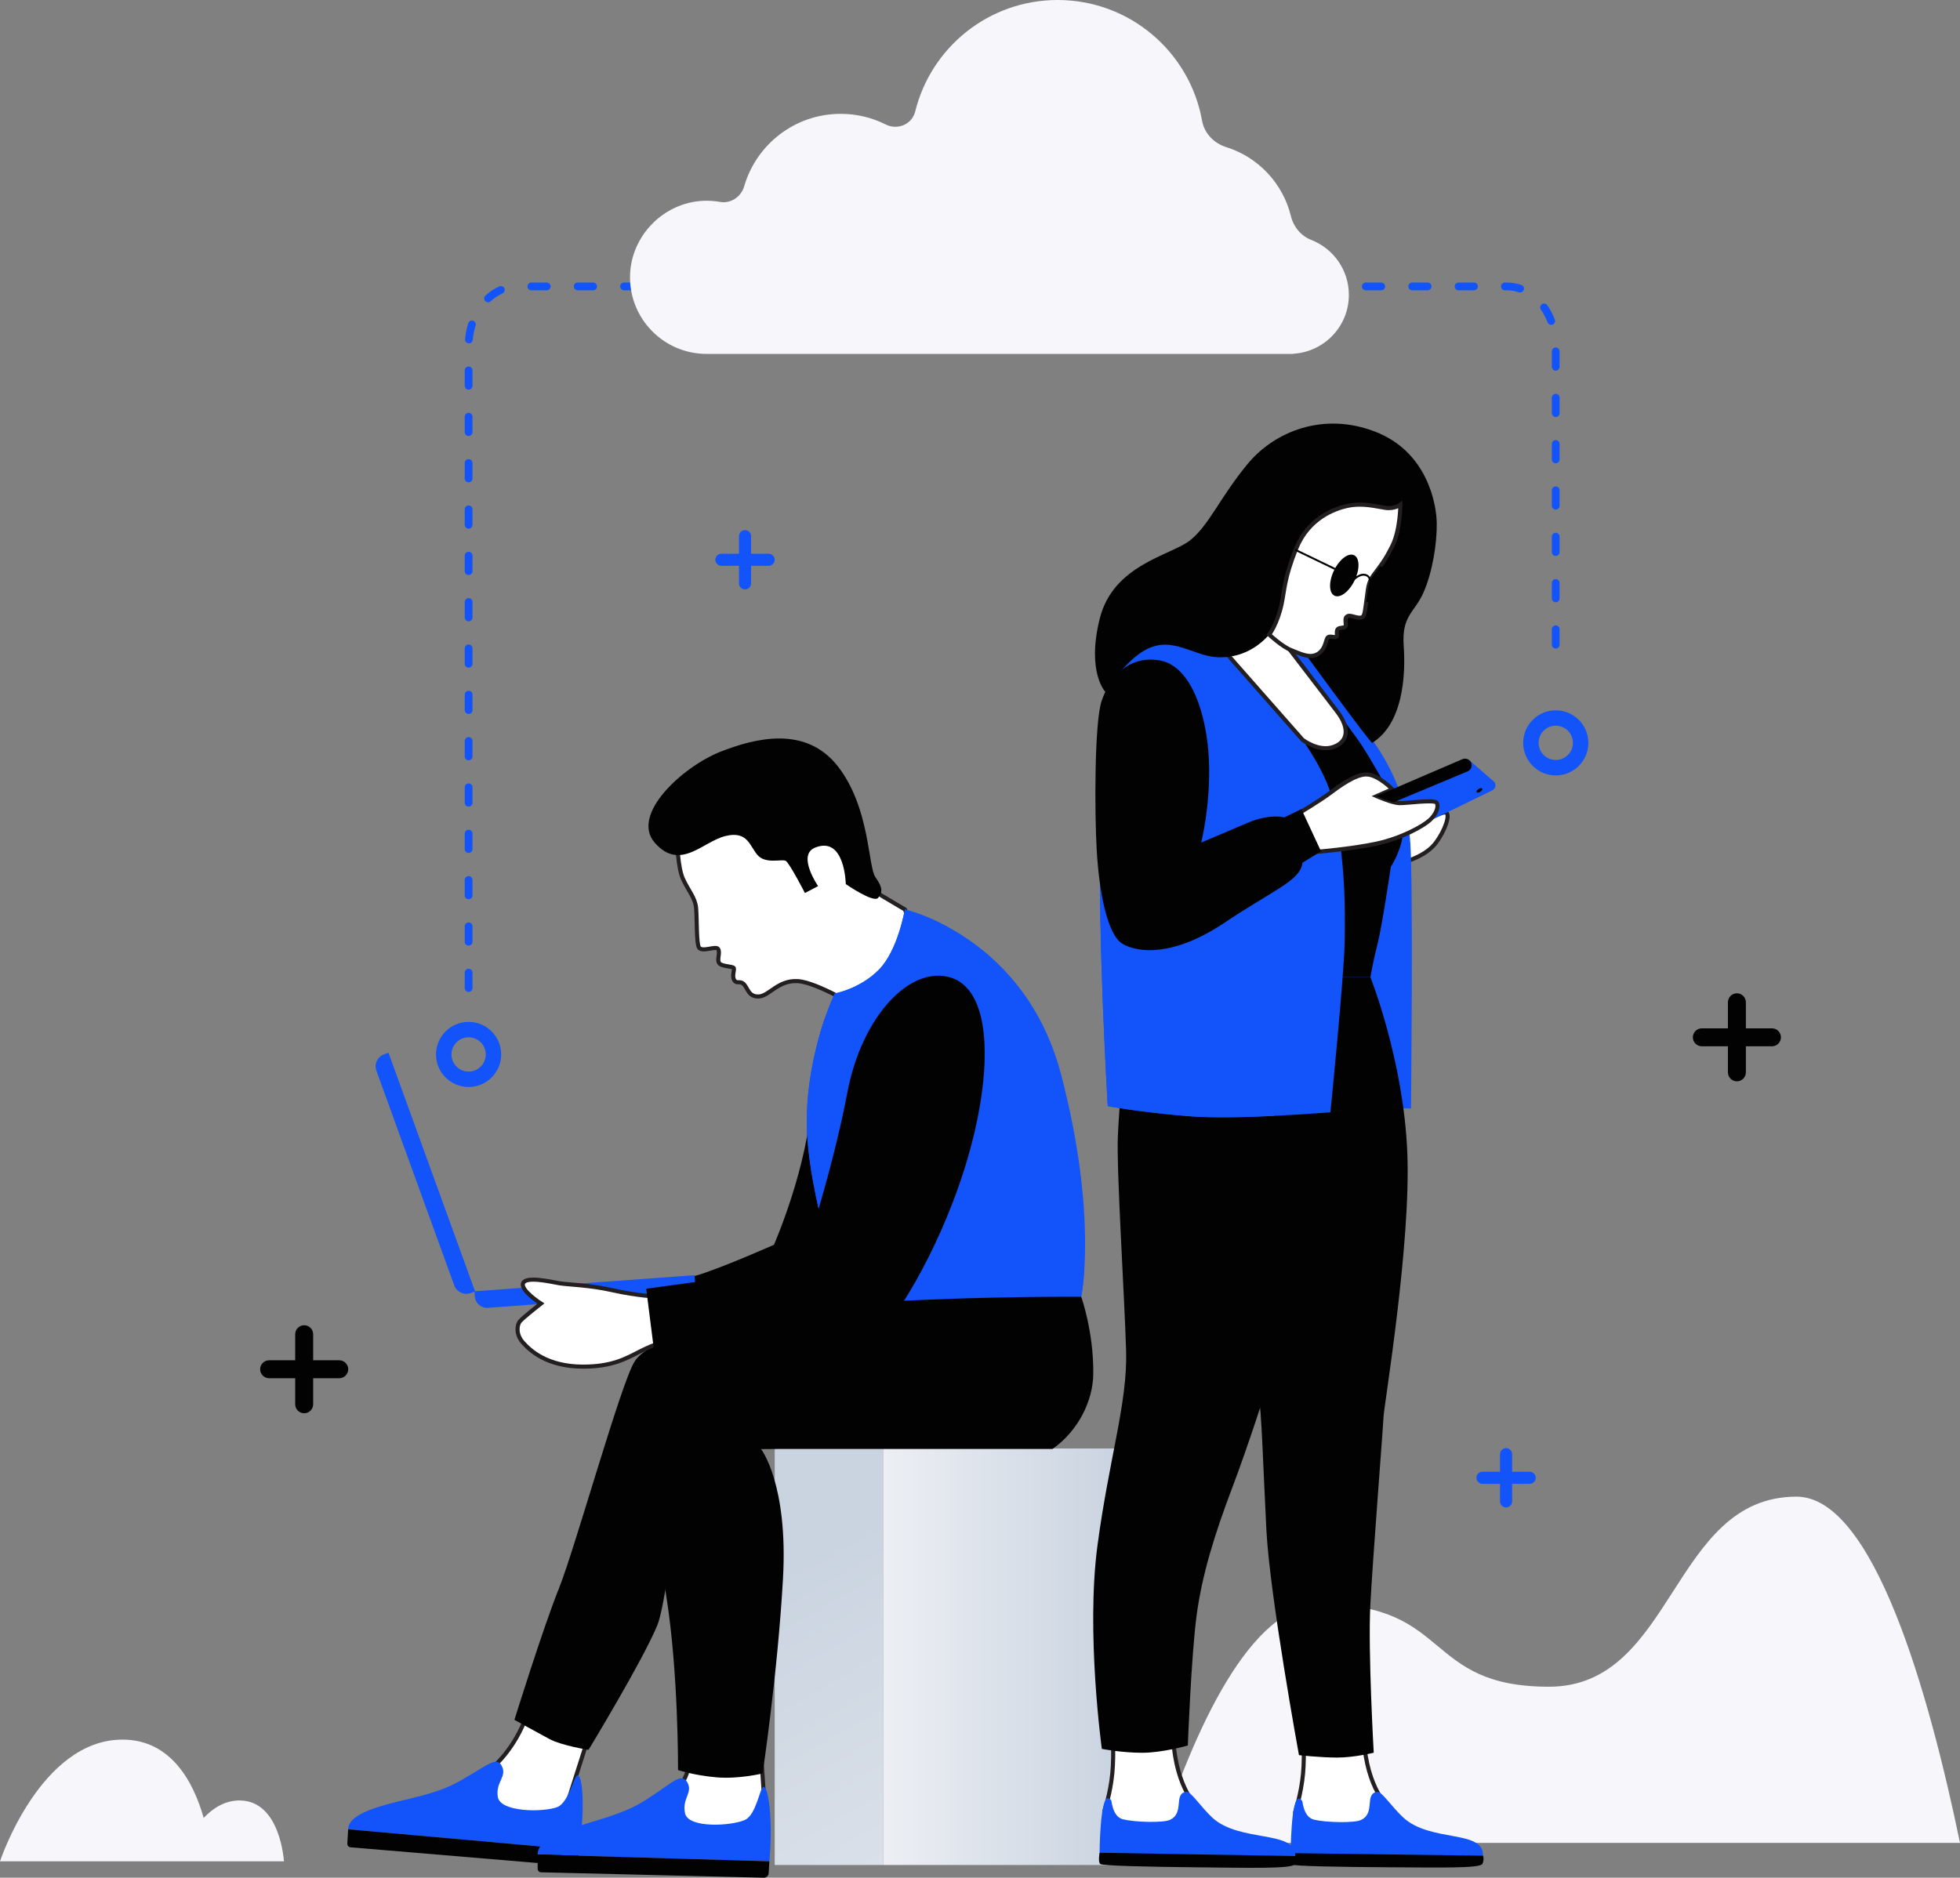 <svg width="479" height="459" viewBox="0 0 479 459" fill="none" xmlns="http://www.w3.org/2000/svg">
<rect x="0" y="0" width="479" height="459" fill="#808080" stroke="none"/>
<g clip-path="url(#clip0)">
<path d="M479 450.484C471.368 413.623 457.854 365.854 439.05 365.854C408.422 365.854 409.286 412.316 378.547 412.316C347.808 412.316 354.811 392.166 323.135 392.166C305.577 392.166 291.755 423.001 282.927 450.484H479Z" fill="#F6F6FB"/>
<path d="M114.522 242.477C114.004 242.477 113.573 242.058 113.573 241.528V237.757C113.573 237.24 113.992 236.808 114.522 236.808C115.04 236.808 115.471 237.227 115.471 237.757V241.528C115.471 242.058 115.052 242.477 114.522 242.477ZM114.522 231.151C114.004 231.151 113.573 230.732 113.573 230.202V226.431C113.573 225.914 113.992 225.482 114.522 225.482C115.04 225.482 115.471 225.901 115.471 226.431V230.202C115.471 230.732 115.052 231.151 114.522 231.151ZM114.522 219.826C114.004 219.826 113.573 219.407 113.573 218.877V215.105C113.573 214.588 113.992 214.156 114.522 214.156C115.04 214.156 115.471 214.576 115.471 215.105V218.877C115.471 219.407 115.052 219.826 114.522 219.826ZM114.522 208.5C114.004 208.5 113.573 208.081 113.573 207.551V203.78C113.573 203.262 113.992 202.831 114.522 202.831C115.04 202.831 115.471 203.25 115.471 203.78V207.551C115.471 208.081 115.052 208.5 114.522 208.5ZM114.522 197.174C114.004 197.174 113.573 196.755 113.573 196.225V192.454C113.573 191.936 113.992 191.505 114.522 191.505C115.04 191.505 115.471 191.924 115.471 192.454V196.225C115.471 196.755 115.052 197.174 114.522 197.174ZM114.522 185.848C114.004 185.848 113.573 185.429 113.573 184.899V181.128C113.573 180.61 113.992 180.179 114.522 180.179C115.04 180.179 115.471 180.598 115.471 181.128V184.899C115.471 185.429 115.052 185.848 114.522 185.848ZM114.522 174.522C114.004 174.522 113.573 174.103 113.573 173.573V169.802C113.573 169.284 113.992 168.853 114.522 168.853C115.04 168.853 115.471 169.272 115.471 169.802V173.573C115.471 174.103 115.052 174.522 114.522 174.522ZM114.522 163.209C114.004 163.209 113.573 162.789 113.573 162.26V158.488C113.573 157.971 113.992 157.539 114.522 157.539C115.04 157.539 115.471 157.958 115.471 158.488V162.26C115.471 162.777 115.052 163.209 114.522 163.209ZM380.199 158.55C379.681 158.55 379.249 158.131 379.249 157.601V153.83C379.249 153.312 379.669 152.881 380.199 152.881C380.717 152.881 381.148 153.3 381.148 153.83V157.601C381.148 158.131 380.729 158.55 380.199 158.55ZM114.522 151.883C114.004 151.883 113.573 151.464 113.573 150.934V147.162C113.573 146.645 113.992 146.214 114.522 146.214C115.04 146.214 115.471 146.633 115.471 147.162V150.934C115.471 151.451 115.052 151.883 114.522 151.883ZM380.199 147.224C379.681 147.224 379.249 146.805 379.249 146.275V142.504C379.249 141.986 379.669 141.555 380.199 141.555C380.717 141.555 381.148 141.974 381.148 142.504V146.275C381.148 146.805 380.729 147.224 380.199 147.224ZM114.522 140.557C114.004 140.557 113.573 140.138 113.573 139.608V135.837C113.573 135.319 113.992 134.888 114.522 134.888C115.04 134.888 115.471 135.307 115.471 135.837V139.608C115.471 140.138 115.052 140.557 114.522 140.557ZM380.199 135.898C379.681 135.898 379.249 135.479 379.249 134.949V131.178C379.249 130.66 379.669 130.229 380.199 130.229C380.717 130.229 381.148 130.648 381.148 131.178V134.949C381.148 135.479 380.729 135.898 380.199 135.898ZM114.522 129.231C114.004 129.231 113.573 128.812 113.573 128.282V124.511C113.573 123.993 113.992 123.562 114.522 123.562C115.04 123.562 115.471 123.981 115.471 124.511V128.282C115.471 128.812 115.052 129.231 114.522 129.231ZM380.199 124.572C379.681 124.572 379.249 124.153 379.249 123.623V119.852C379.249 119.335 379.669 118.903 380.199 118.903C380.717 118.903 381.148 119.322 381.148 119.852V123.623C381.148 124.153 380.729 124.572 380.199 124.572ZM114.522 117.905C114.004 117.905 113.573 117.486 113.573 116.956V113.185C113.573 112.667 113.992 112.236 114.522 112.236C115.04 112.236 115.471 112.655 115.471 113.185V116.956C115.471 117.486 115.052 117.905 114.522 117.905ZM380.199 113.246C379.681 113.246 379.249 112.827 379.249 112.298V108.526C379.249 108.009 379.669 107.577 380.199 107.577C380.717 107.577 381.148 107.996 381.148 108.526V112.298C381.148 112.827 380.729 113.246 380.199 113.246ZM114.522 106.579C114.004 106.579 113.573 106.16 113.573 105.63V101.859C113.573 101.341 113.992 100.91 114.522 100.91C115.04 100.91 115.471 101.329 115.471 101.859V105.63C115.471 106.16 115.052 106.579 114.522 106.579ZM380.199 101.933C379.681 101.933 379.249 101.514 379.249 100.984V97.213C379.249 96.695 379.669 96.264 380.199 96.264C380.717 96.264 381.148 96.683 381.148 97.213V100.984C381.148 101.502 380.729 101.933 380.199 101.933ZM114.522 95.253C114.004 95.253 113.573 94.834 113.573 94.304V90.533C113.573 90.016 113.992 89.584 114.522 89.584C115.04 89.584 115.471 90.003 115.471 90.533V94.304C115.471 94.834 115.052 95.253 114.522 95.253ZM380.199 90.607C379.681 90.607 379.249 90.188 379.249 89.658V85.887C379.249 85.369 379.669 84.938 380.199 84.938C380.717 84.938 381.148 85.357 381.148 85.887V89.658C381.148 90.176 380.729 90.607 380.199 90.607ZM114.596 83.927C114.571 83.927 114.534 83.927 114.51 83.927C113.992 83.878 113.61 83.422 113.659 82.904C113.782 81.573 114.041 80.255 114.436 79.01C114.596 78.517 115.126 78.234 115.619 78.394C116.113 78.554 116.396 79.084 116.236 79.577C115.878 80.698 115.644 81.869 115.533 83.065C115.496 83.57 115.077 83.927 114.596 83.927ZM379.101 79.417C378.719 79.417 378.362 79.183 378.214 78.813C377.782 77.691 377.24 76.632 376.574 75.683C376.278 75.251 376.377 74.672 376.808 74.364C377.24 74.068 377.831 74.167 378.127 74.598C378.88 75.67 379.508 76.866 379.989 78.135C380.174 78.628 379.928 79.17 379.447 79.355C379.323 79.392 379.212 79.417 379.101 79.417ZM119.281 73.895C119.023 73.895 118.776 73.797 118.591 73.587C118.233 73.205 118.258 72.602 118.64 72.256C119.676 71.307 120.81 70.556 122.031 70.013C122.512 69.804 123.067 70.026 123.276 70.494C123.486 70.975 123.264 71.529 122.796 71.739C121.772 72.195 120.798 72.836 119.923 73.637C119.738 73.809 119.516 73.895 119.281 73.895ZM371.494 71.505C371.395 71.505 371.284 71.492 371.186 71.455C370.236 71.135 369.262 70.962 368.263 70.962H367.782C367.265 70.962 366.833 70.543 366.833 70.013C366.833 69.496 367.252 69.064 367.782 69.064H368.263C369.472 69.064 370.655 69.262 371.802 69.656C372.295 69.829 372.554 70.359 372.394 70.852C372.258 71.258 371.888 71.505 371.494 71.505ZM360.224 70.962H356.451C355.933 70.962 355.502 70.543 355.502 70.013C355.502 69.496 355.921 69.064 356.451 69.064H360.224C360.742 69.064 361.174 69.484 361.174 70.013C361.174 70.543 360.754 70.962 360.224 70.962ZM348.893 70.962H345.12C344.602 70.962 344.17 70.543 344.17 70.013C344.17 69.496 344.589 69.064 345.12 69.064H348.893C349.411 69.064 349.842 69.484 349.842 70.013C349.842 70.543 349.423 70.962 348.893 70.962ZM337.561 70.962H333.788C333.27 70.962 332.839 70.543 332.839 70.013C332.839 69.496 333.258 69.064 333.788 69.064H337.561C338.079 69.064 338.511 69.484 338.511 70.013C338.511 70.543 338.092 70.962 337.561 70.962ZM326.242 70.962H322.469C321.951 70.962 321.52 70.543 321.52 70.013C321.52 69.496 321.939 69.064 322.469 69.064H326.242C326.76 69.064 327.192 69.484 327.192 70.013C327.179 70.543 326.76 70.962 326.242 70.962ZM314.911 70.962H311.138C310.62 70.962 310.189 70.543 310.189 70.013C310.189 69.496 310.608 69.064 311.138 69.064H314.911C315.429 69.064 315.86 69.484 315.86 70.013C315.848 70.543 315.429 70.962 314.911 70.962ZM303.58 70.962H299.807C299.289 70.962 298.857 70.543 298.857 70.013C298.857 69.496 299.276 69.064 299.807 69.064H303.58C304.097 69.064 304.529 69.484 304.529 70.013C304.517 70.543 304.097 70.962 303.58 70.962ZM292.248 70.962H288.475C287.957 70.962 287.526 70.543 287.526 70.013C287.526 69.496 287.945 69.064 288.475 69.064H292.248C292.766 69.064 293.198 69.484 293.198 70.013C293.185 70.543 292.766 70.962 292.248 70.962ZM280.917 70.962H277.144C276.626 70.962 276.194 70.543 276.194 70.013C276.194 69.496 276.614 69.064 277.144 69.064H280.917C281.435 69.064 281.866 69.484 281.866 70.013C281.854 70.543 281.435 70.962 280.917 70.962ZM269.585 70.962H265.812C265.295 70.962 264.863 70.543 264.863 70.013C264.863 69.496 265.282 69.064 265.812 69.064H269.585C270.103 69.064 270.535 69.484 270.535 70.013C270.535 70.543 270.103 70.962 269.585 70.962ZM258.254 70.962H254.481C253.963 70.962 253.532 70.543 253.532 70.013C253.532 69.496 253.951 69.064 254.481 69.064H258.254C258.772 69.064 259.204 69.484 259.204 70.013C259.204 70.543 258.772 70.962 258.254 70.962ZM246.923 70.962H243.15C242.632 70.962 242.2 70.543 242.2 70.013C242.2 69.496 242.62 69.064 243.15 69.064H246.923C247.441 69.064 247.872 69.484 247.872 70.013C247.872 70.543 247.441 70.962 246.923 70.962ZM235.591 70.962H231.818C231.3 70.962 230.869 70.543 230.869 70.013C230.869 69.496 231.288 69.064 231.818 69.064H235.591C236.109 69.064 236.541 69.484 236.541 70.013C236.541 70.543 236.122 70.962 235.591 70.962ZM224.26 70.962H220.487C219.969 70.962 219.538 70.543 219.538 70.013C219.538 69.496 219.957 69.064 220.487 69.064H224.26C224.778 69.064 225.209 69.484 225.209 70.013C225.209 70.543 224.79 70.962 224.26 70.962ZM212.941 70.962H209.168C208.65 70.962 208.219 70.543 208.219 70.013C208.219 69.496 208.638 69.064 209.168 69.064H212.941C213.459 69.064 213.89 69.484 213.89 70.013C213.878 70.543 213.459 70.962 212.941 70.962ZM201.61 70.962H197.837C197.319 70.962 196.887 70.543 196.887 70.013C196.887 69.496 197.306 69.064 197.837 69.064H201.61C202.127 69.064 202.559 69.484 202.559 70.013C202.547 70.543 202.127 70.962 201.61 70.962ZM190.278 70.962H186.505C185.987 70.962 185.556 70.543 185.556 70.013C185.556 69.496 185.975 69.064 186.505 69.064H190.278C190.796 69.064 191.228 69.484 191.228 70.013C191.215 70.543 190.796 70.962 190.278 70.962ZM178.947 70.962H175.174C174.656 70.962 174.224 70.543 174.224 70.013C174.224 69.496 174.644 69.064 175.174 69.064H178.947C179.465 69.064 179.896 69.484 179.896 70.013C179.884 70.543 179.465 70.962 178.947 70.962ZM167.615 70.962H163.842C163.325 70.962 162.893 70.543 162.893 70.013C162.893 69.496 163.312 69.064 163.842 69.064H167.615C168.133 69.064 168.565 69.484 168.565 70.013C168.565 70.543 168.133 70.962 167.615 70.962ZM156.284 70.962H152.511C151.993 70.962 151.562 70.543 151.562 70.013C151.562 69.496 151.981 69.064 152.511 69.064H156.284C156.802 69.064 157.234 69.484 157.234 70.013C157.234 70.543 156.802 70.962 156.284 70.962ZM144.953 70.962H141.18C140.662 70.962 140.23 70.543 140.23 70.013C140.23 69.496 140.65 69.064 141.18 69.064H144.953C145.471 69.064 145.902 69.484 145.902 70.013C145.902 70.543 145.471 70.962 144.953 70.962ZM133.621 70.962H129.848C129.33 70.962 128.899 70.543 128.899 70.013C128.899 69.496 129.318 69.064 129.848 69.064H133.621C134.139 69.064 134.571 69.484 134.571 70.013C134.571 70.543 134.139 70.962 133.621 70.962Z" fill="#1254F9"/>
<path d="M380.211 189.558C375.822 189.558 372.246 185.984 372.246 181.596C372.246 177.209 375.822 173.635 380.211 173.635C384.601 173.635 388.176 177.209 388.176 181.596C388.176 185.984 384.613 189.558 380.211 189.558ZM380.211 177.394C377.905 177.394 376.019 179.267 376.019 181.584C376.019 183.888 377.893 185.774 380.211 185.774C382.529 185.774 384.403 183.901 384.403 181.584C384.403 179.279 382.517 177.394 380.211 177.394Z" fill="#1254F9"/>
<path d="M114.522 265.721C110.133 265.721 106.557 262.147 106.557 257.759C106.557 253.372 110.133 249.798 114.522 249.798C118.912 249.798 122.487 253.372 122.487 257.759C122.487 262.147 118.912 265.721 114.522 265.721ZM114.522 253.569C112.216 253.569 110.33 255.442 110.33 257.759C110.33 260.076 112.204 261.949 114.522 261.949C116.828 261.949 118.714 260.076 118.714 257.759C118.714 255.442 116.828 253.569 114.522 253.569Z" fill="#1254F9"/>
<path d="M215.826 354.085H189.329V455.894H215.826V354.085Z" fill="url(#paint0_linear)"/>
<path d="M284.505 354.085H215.826V455.894H284.505V354.085Z" fill="url(#paint1_linear)"/>
<path d="M343.924 210.459C343.924 210.459 348.547 209.153 350.866 206.072C353.184 202.991 354.454 199.133 353.406 198.628C352.357 198.123 343.566 202.929 343.566 202.929L343.924 210.459Z" fill="white" stroke="#231F20" stroke-miterlimit="10"/>
<path d="M319.128 160.054C319.128 160.054 331.544 175.508 335.182 180.573C338.819 185.638 343.961 194.327 344.676 206.195C345.391 218.051 344.836 270.958 344.836 270.958H324.824L297.969 152.018L319.128 160.054Z" fill="#1254F9"/>
<path d="M312.186 154.902C312.186 154.902 330.102 178.034 332.716 182.064C335.33 186.094 338.24 191.406 338.24 191.406C338.24 191.406 342.987 197.95 342.925 202.695C342.863 207.44 339.904 211.889 339.904 211.889C339.904 211.889 337.771 226.419 336.637 230.806C335.515 235.194 334.91 238.866 334.91 238.866H325.12L297.525 159.376L307.488 153.608L312.186 154.902Z" fill="#030202"/>
<path d="M318.4 422.742C318.4 422.742 318.906 428.547 318.45 433.538C317.993 438.517 316.538 442.917 316.538 442.917L316.563 447.181L331.236 451.199L338.634 448.549L338.905 441.401C338.905 441.401 333.295 435.942 333.233 422.656L318.4 422.742Z" fill="white" stroke="#231F20" stroke-miterlimit="10"/>
<path d="M317.426 439.688C317.426 439.688 318.178 439.762 318.302 440.489C318.548 441.993 319.116 444.31 321.125 444.803C324.097 445.542 330.94 445.641 332.531 444.926C336.316 443.213 333.283 438.493 336.587 438C337.648 437.839 340.175 441.746 342.95 444.297C349.62 450.435 362.628 447.206 362.419 453.577C362.333 456.363 323.912 454.6 321.15 454.465C317.377 454.28 315.429 453.023 315.429 453.023C315.429 453.023 315.466 439.491 317.426 439.688Z" fill="#1254F9"/>
<path d="M315.429 452.998C315.429 452.998 315.01 455.377 315.638 455.771C316.267 456.178 327.315 456.387 339.214 456.449C351.309 456.498 361.79 456.782 362.296 455.599C362.801 454.415 362.419 453.614 362.419 453.614L315.429 452.998Z" fill="#030202"/>
<path d="M271.842 422.644C271.842 422.644 272.31 428.461 271.842 433.44C271.373 438.419 269.881 442.806 269.881 442.806V447.07L284.542 451.162L291.952 448.549L292.261 441.401C292.261 441.401 286.675 435.917 286.675 422.631H271.842V422.644Z" fill="white" stroke="#231F20" stroke-miterlimit="10"/>
<path d="M334.91 238.866C334.91 238.866 342.974 259.09 343.924 281.619C344.873 304.16 338.227 343.535 338.104 346.493C337.981 349.463 335.49 380.89 334.898 392.277C334.306 403.665 335.724 428.448 335.724 428.448C335.724 428.448 330.977 429.632 326.822 429.632C322.667 429.632 317.451 429.04 317.451 429.04C317.451 429.04 310.336 390.133 309.498 374.124C308.672 358.115 308.314 344.595 307.599 341.391C306.884 338.186 297.513 238.854 297.513 238.854H334.91V238.866Z" fill="#030202"/>
<path d="M326.107 261.937C326.107 261.937 325.12 274.902 323.986 281.865C322.852 288.828 314.307 324.803 311.767 332.468C309.239 340.134 305.355 352.556 301.089 363.821C296.823 375.085 293.728 385.055 292.421 395.013C291.114 404.971 290.288 426.686 290.288 426.686C290.288 426.686 284.123 428.461 279.129 428.461C274.148 428.461 269.277 427.512 269.277 427.512C269.277 427.512 265.356 399.166 268.204 377.821C271.053 356.476 275.566 342.956 275.208 330.262C274.85 317.568 272.841 286.142 273.186 277.835C273.543 269.529 274.493 261.949 274.493 261.949H326.107V261.937Z" fill="#030202"/>
<path d="M270.781 439.589C270.781 439.589 271.534 439.663 271.645 440.391C271.879 441.894 272.446 444.211 274.444 444.716C277.415 445.468 284.246 445.604 285.849 444.889C289.634 443.2 286.626 438.456 289.942 437.987C291.003 437.839 293.518 441.758 296.268 444.31C302.914 450.472 316.773 447.292 316.539 453.664C316.44 456.449 277.181 454.514 274.431 454.366C270.658 454.169 268.722 452.887 268.722 452.887C268.722 452.887 268.821 439.38 270.781 439.589Z" fill="#1254F9"/>
<path d="M268.722 452.9C268.722 452.9 268.291 455.278 268.92 455.672C269.548 456.079 280.596 456.35 292.482 456.461C304.578 456.572 315.897 456.893 316.403 455.697C316.921 454.514 316.538 453.713 316.538 453.713L268.722 452.9Z" fill="#030202"/>
<path d="M300.3 159.622C300.3 159.622 322.531 181.288 325.687 195.756C328.856 210.225 328.77 222.241 328.61 230.548C328.449 238.854 325.133 271.895 325.133 271.895C325.133 271.895 302.347 273.793 290.559 272.844C278.771 271.895 270.707 270.391 270.707 270.391C270.707 270.391 268.18 227.849 268.969 204.926C269.758 182.003 273.95 158.587 273.95 158.587L289.536 154.631L300.3 159.622Z" fill="#1254F9"/>
<path d="M300.472 259.078C299.03 253.631 303.469 249.058 305.626 243.858C307.784 238.657 312.544 229.771 308.561 225.778C304.887 222.106 290.719 228.773 287.267 224.891C284.912 222.253 291.422 212.222 292.322 208.808C293.222 205.394 306.736 187.438 298.45 165.784C293.494 152.832 273.975 158.599 273.975 158.599C273.975 158.599 269.783 182.003 268.994 204.938C268.205 227.873 270.732 270.404 270.732 270.404C270.732 270.404 278.796 271.907 290.584 272.856C296.206 273.312 304.344 273.115 311.311 272.782C311.385 272.314 311.446 271.846 311.434 271.365C311.409 265.573 301.952 264.673 300.472 259.078Z" fill="#1254F9"/>
<path d="M348.917 200.896L364.737 193.181C365.588 192.749 365.736 191.591 365.008 190.975L359.065 185.823L337.117 196.755L348.917 200.896Z" fill="#1254F9"/>
<path d="M317.155 198.961C317.155 198.961 322.371 195.843 324.824 194.019C327.278 192.195 331.396 189.114 334.158 189.311C336.933 189.508 340.274 192.922 340.274 192.922L336.452 194.61C336.452 194.61 340.175 196.25 341.914 196.323C343.652 196.397 350.57 195.362 351.112 196.237C351.642 197.112 351.05 199.01 349.386 200.501C347.721 202.005 342.469 204.926 336.378 206.232C330.287 207.538 321.508 208.253 321.508 208.253L317.155 198.961Z" fill="white" stroke="#231F20" stroke-miterlimit="10"/>
<path d="M318.043 197.778L313.851 199.811C313.851 199.811 310.349 198.838 305.01 201.093C299.671 203.348 293.555 205.961 293.555 205.961C293.555 205.961 295.873 196.89 295.454 186.033C295.035 175.175 291.299 162.728 283.346 161.421C275.393 160.115 271.003 166.105 269.228 171.33C267.452 176.543 267.489 198.579 268.02 207.785C268.574 217.435 270.473 228.428 274.345 230.72C278.217 233.012 286.946 233.801 299.215 225.581C311.471 217.361 317.735 215.34 318.326 210.878L322.839 208.105L318.043 197.778Z" fill="#030202"/>
<path d="M336.378 194.61L357.388 185.577C358.251 185.207 359.238 185.638 359.558 186.513C359.854 187.315 359.472 188.202 358.695 188.547L340.582 196.114L338.708 195.547L336.378 194.61Z" fill="#030202"/>
<path d="M300.029 160.053L318.314 180.82C318.314 180.82 322.223 183.888 325.897 182.582C329.571 181.276 329.769 177.886 326.896 174.078C324.011 170.27 312.198 154.89 312.198 154.89H307.39L300.029 160.053Z" fill="white" stroke="#231F20" stroke-miterlimit="10"/>
<path d="M310.176 155.136C305.466 160.473 299.202 161.52 294.295 160.103C289.388 158.686 284.998 155.876 279.622 159.031C274.246 162.198 270.251 169.272 270.251 169.272C270.251 169.272 265.467 164.564 268.747 151.279C272.027 137.993 286.095 135.8 290.781 132.127C295.466 128.454 298.154 121.565 304.874 113.444C311.594 105.322 323.579 100.639 336.168 105.556C348.745 110.474 351.063 123.056 351.124 127.912C351.186 132.78 350.113 139.719 347.919 144.759C345.724 149.8 342.518 150.391 343.048 157.86C343.578 165.328 342.789 176.987 335.354 181.584C334.997 181.806 319.14 160.053 319.14 160.053L310.176 155.136Z" fill="#030202"/>
<path d="M342.234 123.365C342.234 123.365 340.816 124.474 338.597 124.153C336.378 123.833 333.147 122.909 329.51 123.623C326.082 124.301 319.769 126.717 316.797 134.037C313.826 141.345 313.949 144.254 313.197 147.717C312.137 152.585 310.176 155.124 310.176 155.124C310.176 155.124 313.32 158.069 315.577 158.944C317.833 159.819 320.164 161.076 322.149 159.819C324.121 158.55 323.949 156.147 324.578 155.752C325.17 155.383 326.205 155.987 326.649 155.617C326.896 155.407 326.489 154.224 326.945 153.781C327.438 153.288 328.412 153.608 328.77 153.164C329.202 152.634 328.252 150.921 329.497 150.564C330.311 150.33 332.037 151.402 332.962 150.835C333.579 150.465 333.653 148.592 334.01 146.25C334.368 143.909 334.294 142.455 335.724 140.532C337.142 138.609 338.511 137.094 340.385 133.212C342.234 129.305 342.234 123.365 342.234 123.365Z" fill="white" stroke="#231F20" stroke-miterlimit="10"/>
<path d="M316.614 134.17L316.41 134.592L326.482 139.451L326.685 139.029L316.614 134.17Z" fill="#030202"/>
<path d="M334.738 142.676C334.738 142.664 334.713 141.321 334.01 140.926C332.543 140.076 330.656 142.159 330.644 142.171L330.299 141.863C330.385 141.764 332.457 139.472 334.245 140.52C335.169 141.062 335.194 142.602 335.206 142.676H334.738Z" fill="#030202"/>
<path d="M333.998 146.238C333.949 146.571 333.899 146.891 333.85 147.212C335.046 147.323 336.649 145.955 337.66 143.847C338.807 141.469 338.745 139.078 337.537 138.499C337.45 138.462 337.352 138.449 337.265 138.425C336.735 139.152 336.217 139.805 335.7 140.507C334.294 142.442 334.356 143.884 333.998 146.238Z" fill="#030202"/>
<path d="M331.051 141.875C329.732 144.611 327.537 146.288 326.144 145.622C324.75 144.957 324.689 142.196 326.008 139.46C327.327 136.724 329.522 135.048 330.915 135.713C332.309 136.379 332.37 139.14 331.051 141.875Z" fill="#030202"/>
<path d="M361.765 193.55C361.383 193.785 360.989 193.834 360.865 193.649C360.742 193.464 360.952 193.119 361.334 192.873C361.716 192.626 362.111 192.589 362.234 192.774C362.357 192.971 362.148 193.316 361.765 193.55Z" fill="#030202"/>
<path d="M329.645 72.084C329.645 65.959 325.823 60.733 320.435 58.638C317.932 57.665 316.107 55.422 315.478 52.809C313.518 44.798 307.464 38.39 299.646 35.95C296.662 35.013 294.332 32.597 293.777 29.529C290.793 12.755 276.133 0 258.476 0C241.633 0 227.515 11.609 223.668 27.249C222.891 30.404 219.365 31.883 216.455 30.428C213.151 28.765 209.415 27.828 205.457 27.828C194.261 27.828 184.841 35.309 181.869 45.538C181.129 48.101 178.602 49.827 175.975 49.358C174.656 49.124 173.275 49.025 171.869 49.087C162.19 49.518 154.25 57.591 153.978 67.265C153.682 77.852 162.178 86.515 172.708 86.515H316.144L316.169 86.466C323.702 85.961 329.645 79.725 329.645 72.084Z" fill="#F6F6FB"/>
<path d="M212.139 240.727C203.139 239.199 199.131 251.536 198.354 268.309C197.578 285.082 189.144 304.283 189.144 304.283C189.144 304.283 175.889 310.174 170.008 311.85C164.126 313.526 158.121 315.202 158.121 315.202L160.119 328.623C160.119 328.623 170.612 326.121 178.799 324.334C186.986 322.535 206.221 318.677 207.972 317.174C209.723 315.67 217.404 300.425 220.697 280.645C223.989 260.865 221.732 242.366 212.139 240.727Z" fill="#030202"/>
<path d="M165.482 205.443C165.482 205.443 165.606 212 166.913 214.859C168.22 217.718 169.921 219.444 170.131 222.081C170.34 224.718 170.18 230.732 170.834 231.644C171.672 232.815 174.94 231.127 175.494 231.977C176.099 232.901 175.1 234.639 175.79 235.477C176.468 236.303 179.132 236.167 179.341 236.66C179.551 237.153 178.626 239.002 179.748 239.951C180.168 240.308 181.006 239.828 181.721 240.518C182.794 241.541 182.88 243.685 185.432 243.586C187.972 243.488 190.106 239.581 194.902 239.828C199.698 240.074 210.401 246.692 210.401 246.692C210.401 246.692 219.266 242.588 221.288 234.775C223.298 226.961 221.153 222.315 221.153 222.315L213.077 217.533L201.523 198.357L165.482 205.443Z" fill="white" stroke="#231F20" stroke-miterlimit="10"/>
<path d="M199.933 216.609L196.715 218.297C196.715 218.297 192.917 210.903 192.004 210.422C191.092 209.942 187.196 211.248 185.211 209.104C183.225 206.959 182.843 203.015 177.307 204.359C171.771 205.702 166.222 213.06 160.032 206.023C153.991 199.133 166.851 187.388 176.086 183.753C184.619 180.401 196.986 177.27 204.828 187.413C212.657 197.556 212.09 211.803 213.952 214.44C215.814 217.077 215.666 218.076 214.618 219.468C213.57 220.861 206.702 216.116 206.702 216.116C206.702 216.116 206.505 204.162 199.131 207.23C194.729 209.079 199.933 216.609 199.933 216.609Z" fill="#030202"/>
<path d="M143.017 427.117L138.11 442.51C138.11 442.51 132.08 446.935 126.827 445.197C121.575 443.459 109.232 438.197 109.232 438.197C109.232 438.197 121.821 435.904 128.147 420.832L143.017 427.117Z" fill="white" stroke="#231F20" stroke-miterlimit="10"/>
<path d="M122.537 431.517C121.39 429.508 119.158 431.369 115.151 433.748C111.144 436.126 109.171 437.31 102.821 439.01C96.471 440.711 85.127 442.535 85.09 447.169L141.513 452.209C141.513 452.209 142.265 447.662 142.388 442.621C142.511 437.581 142.006 434.044 141.18 433.945C140.354 433.834 139.022 440.637 136.198 441.734C132.845 443.028 122.265 443.04 121.661 439.257C121.057 435.473 124.127 434.278 122.537 431.517Z" fill="#1254F9"/>
<path d="M141.525 452.209L141.18 455.118C141.106 455.734 140.563 456.178 139.934 456.128L85.67 451.569C85.201 451.532 84.856 451.125 84.88 450.657L85.09 447.169L141.525 452.209Z" fill="#030202"/>
<path d="M169.638 326.442C169.638 326.442 158.393 327.588 155.063 332.863C151.734 338.137 140.526 378.511 136.605 388.26C132.684 398.008 125.718 420.413 125.718 420.413C125.718 420.413 131.316 423.519 134.312 425.121C137.308 426.723 143.831 427.746 143.831 427.746C143.831 427.746 157.11 405.871 160.637 397.293C164.163 388.715 169.638 326.442 169.638 326.442Z" fill="#030202"/>
<path d="M221.14 222.327C221.14 222.327 219.476 232.285 214.815 237.03C210.142 241.775 204.026 242.847 204.026 242.847C204.026 242.847 197.467 256.206 197.171 273.349C196.862 291.38 207.368 321.044 207.368 321.044L264.234 317.014C264.234 317.014 268.389 297.48 259.364 262.824C250.535 228.908 221.14 222.327 221.14 222.327Z" fill="#1254F9"/>
<path d="M119.22 319.7L167.11 316.188C168.738 316.065 169.958 314.66 169.835 313.033L169.736 311.714L115.952 315.658L116.051 316.977C116.187 318.591 117.605 319.811 119.22 319.7Z" fill="#1254F9"/>
<path d="M116.113 315.707L94.942 257.34L93.869 257.722C92.242 258.314 91.391 260.113 91.983 261.74L111.008 314.204C111.6 315.831 113.4 316.681 115.028 316.089L116.113 315.707Z" fill="#1254F9"/>
<path d="M160.834 316.989C160.834 316.989 155.692 316.755 149.749 315.411C143.818 314.068 138.825 314.068 136.618 313.674C134.398 313.279 128.541 311.936 127.839 313.674C127.123 315.411 132.191 318.653 132.191 318.653C132.191 318.653 127.765 322.128 127.049 323.003C126.334 323.878 126.026 326.17 127.765 328.142C129.503 330.114 133.695 334.07 142.487 334.07C149.614 334.07 152.93 332.135 156.494 330.311C160.057 328.487 164.175 327.267 164.175 327.267L160.834 316.989Z" fill="white" stroke="#231F20" stroke-miterlimit="10"/>
<path d="M214.803 237.018C210.13 241.763 204.014 242.835 204.014 242.835C204.014 242.835 197.454 256.194 197.158 273.337C196.85 291.367 207.355 321.031 207.355 321.031L264.222 317.001C264.222 317.001 264.74 314.586 265.011 309.94C261.941 309.163 258.797 308.732 255.603 308.707C249.549 308.646 242.287 309.336 238.723 304.455C234.716 298.971 238.883 290.899 236.442 284.564C234.938 280.67 231.226 278.156 228.218 275.247C219.649 266.953 216.295 253.68 219.907 242.305C221.301 237.93 223.705 233.912 226.8 230.535C228.255 228.945 229.821 227.627 231.461 226.493C225.542 223.313 221.128 222.315 221.128 222.315C221.128 222.315 219.464 232.273 214.803 237.018Z" fill="#1254F9"/>
<path d="M186.098 430.1L187.245 447.218C187.245 447.218 178.281 450.299 172.942 448.882C167.603 447.452 154.952 442.954 154.952 442.954C154.952 442.954 166.469 440.637 168.183 432.269L186.098 430.1Z" fill="white" stroke="#231F20" stroke-miterlimit="10"/>
<path d="M167.837 435.473C166.567 433.538 164.459 435.535 160.6 438.147C156.74 440.76 154.841 442.067 148.615 444.137C142.388 446.207 131.168 448.709 131.402 453.331L188.022 454.995C188.022 454.995 188.503 450.41 188.318 445.382C188.145 440.341 187.43 436.841 186.591 436.792C185.765 436.73 184.841 443.607 182.079 444.864C178.811 446.355 168.244 446.996 167.418 443.262C166.592 439.515 169.588 438.147 167.837 435.473Z" fill="#1254F9"/>
<path d="M188.022 454.995L187.849 457.915C187.812 458.532 187.294 459.012 186.678 459L132.24 457.681C131.772 457.669 131.402 457.287 131.402 456.819V453.331L188.022 454.995Z" fill="#030202"/>
<path d="M190.106 354.195H257.231C263.593 349.697 267.107 342.364 267.181 335.906C267.304 325.468 264.234 317.001 264.234 317.001C264.234 317.001 175.075 316.286 165.347 327.92C155.606 339.554 159.884 371.708 162.856 390.33C165.828 408.964 165.704 432.688 165.704 432.688C165.704 432.688 169.625 433.994 175.088 434.463C180.55 434.943 186.37 433.514 186.37 433.514C186.37 433.514 190.044 409.075 191.351 385.93C192.658 362.798 186 354.232 186 354.232L190.106 354.195Z" fill="#030202"/>
<path d="M232.46 239.002C222.583 235.81 210.611 248.257 207.059 267.163C203.496 286.068 196.406 307.389 196.406 307.389C196.406 307.389 180.55 311.936 173.67 312.885C166.789 313.834 157.924 315.017 157.924 315.017L159.86 330.324C159.86 330.324 171.931 325.542 181.425 324.827C190.919 324.112 213.323 326.491 215.53 325.061C217.75 323.632 228.822 307.586 235.715 285.673C242.583 263.761 242.989 242.403 232.46 239.002Z" fill="#030202"/>
<path d="M433.046 251.375H426.671V245.004C426.671 243.796 425.685 242.81 424.476 242.81C423.268 242.81 422.282 243.796 422.282 245.004V251.375H415.907C414.698 251.375 413.712 252.361 413.712 253.569C413.712 254.777 414.698 255.763 415.907 255.763H422.282V262.134C422.282 263.342 423.268 264.328 424.476 264.328C425.685 264.328 426.671 263.342 426.671 262.134V255.763H433.046C434.254 255.763 435.24 254.777 435.24 253.569C435.228 252.361 434.254 251.375 433.046 251.375Z" fill="#030202"/>
<path d="M82.908 332.517H76.533V326.146C76.533 324.938 75.547 323.952 74.338 323.952C73.13 323.952 72.143 324.938 72.143 326.146V332.517H65.769C64.56 332.517 63.574 333.503 63.574 334.711C63.574 335.919 64.56 336.905 65.769 336.905H72.143V343.276C72.143 344.484 73.13 345.47 74.338 345.47C75.547 345.47 76.533 344.484 76.533 343.276V336.905H82.908C84.116 336.905 85.102 335.919 85.102 334.711C85.102 333.503 84.116 332.517 82.908 332.517Z" fill="#030202"/>
<path d="M187.849 135.356H183.558V131.067C183.558 130.254 182.892 129.588 182.079 129.588C181.265 129.588 180.599 130.254 180.599 131.067V135.356H176.308C175.494 135.356 174.829 136.021 174.829 136.835C174.829 137.648 175.494 138.314 176.308 138.314H180.599V142.603C180.599 143.416 181.265 144.081 182.079 144.081C182.892 144.081 183.558 143.416 183.558 142.603V138.314H187.849C188.663 138.314 189.329 137.648 189.329 136.835C189.329 136.021 188.663 135.356 187.849 135.356Z" fill="#1254F9"/>
<path d="M373.837 359.766H369.546V355.477C369.546 354.664 368.88 353.998 368.066 353.998C367.252 353.998 366.586 354.664 366.586 355.477V359.766H362.296C361.482 359.766 360.816 360.432 360.816 361.245C360.816 362.058 361.482 362.724 362.296 362.724H366.586V367.013C366.586 367.826 367.252 368.492 368.066 368.492C368.88 368.492 369.546 367.826 369.546 367.013V362.724H373.837C374.65 362.724 375.316 362.058 375.316 361.245C375.316 360.419 374.65 359.766 373.837 359.766Z" fill="#1254F9"/>
<path d="M58.519 440.119C54.968 440.119 52.058 441.98 49.777 444.384C47.36 435.843 41.935 425.244 29.938 425.244C9.815 425.244 0 454.995 0 454.995H43.55H51.675H69.394C69.382 454.995 68.568 440.119 58.519 440.119Z" fill="#F6F6FB"/>
</g>
<defs>
<linearGradient id="paint0_linear" x1="191.023" y1="384.962" x2="286.512" y2="550.762" gradientUnits="userSpaceOnUse">
<stop stop-color="#CAD4E0"/>
<stop offset="1" stop-color="#F2F3F7"/>
</linearGradient>
<linearGradient id="paint1_linear" x1="272.447" y1="404.997" x2="207.098" y2="404.997" gradientUnits="userSpaceOnUse">
<stop stop-color="#CAD4E0"/>
<stop offset="1" stop-color="#F2F3F7"/>
</linearGradient>
<clipPath id="clip0">
<rect width="479" height="459" fill="white"/>
</clipPath>
</defs>
</svg>
